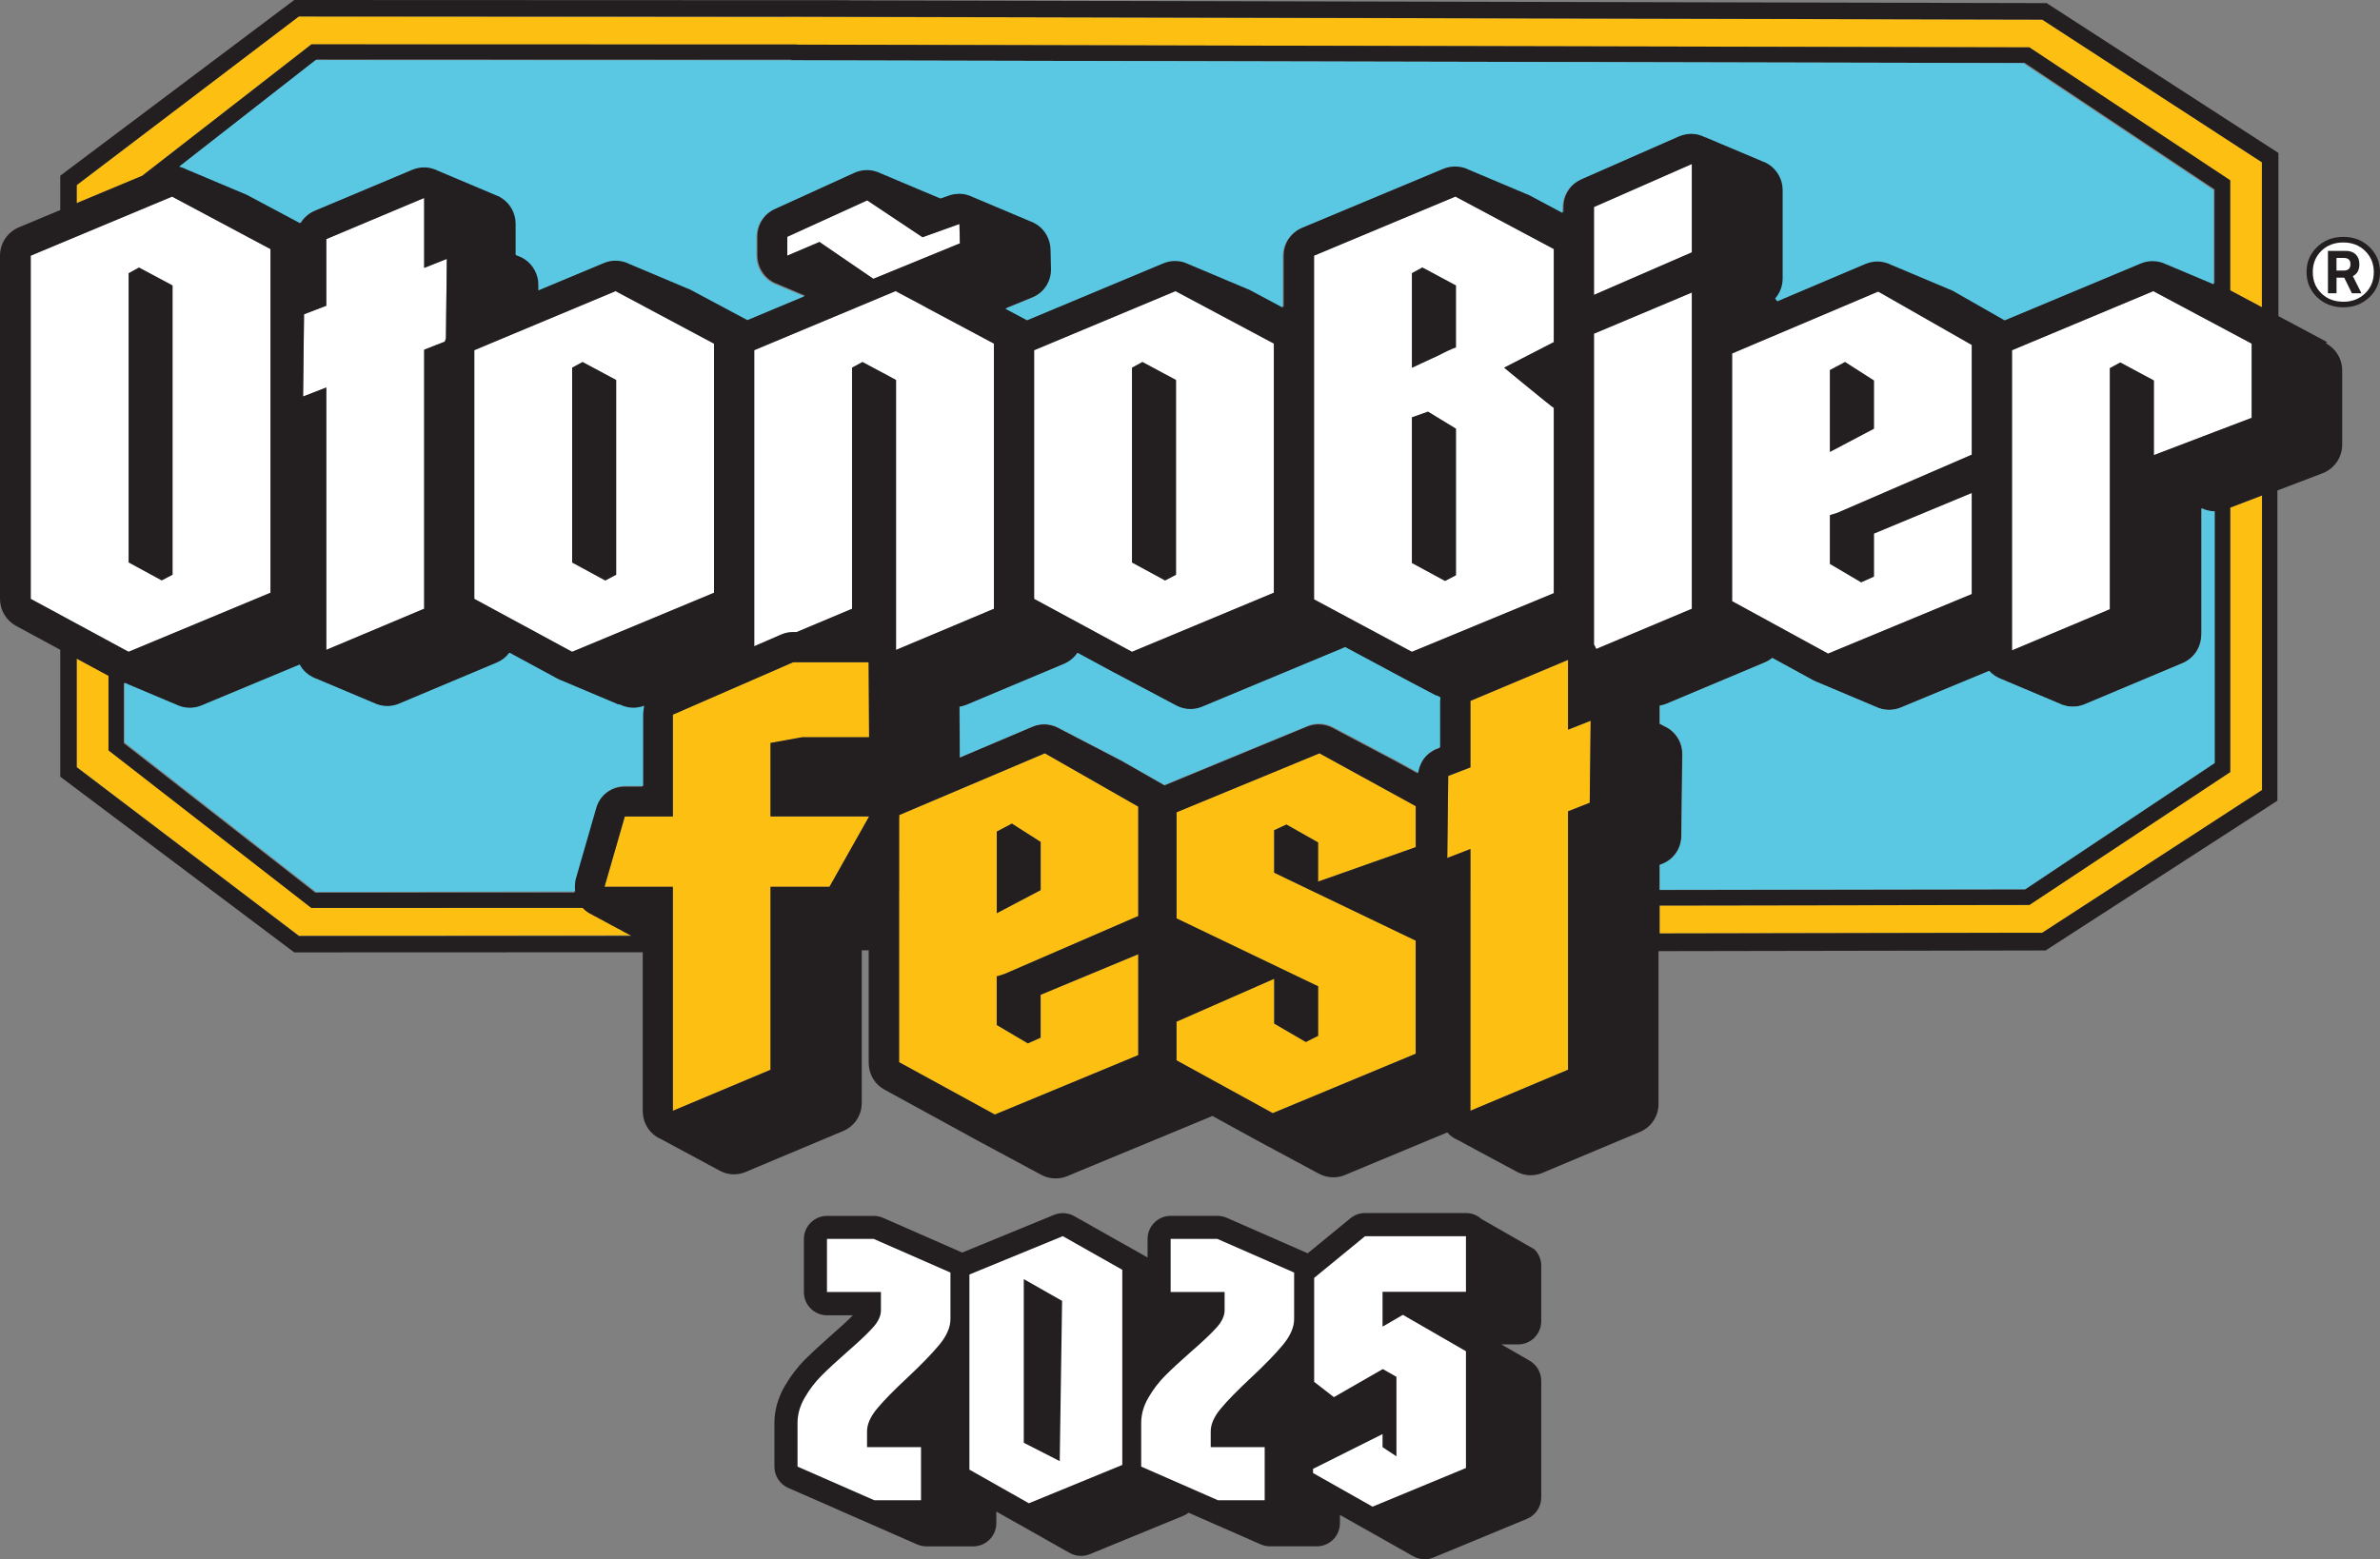 <?xml version="1.0" encoding="UTF-8"?>
<svg id="Capa_2" data-name="Capa 2" xmlns="http://www.w3.org/2000/svg" viewBox="0 0 526.18 344.8">
  <rect x="0" y="0" width="526.18" height="344.8" fill="#808080" stroke="none"/>
  <defs>
    <style>
      .cls-1 {
        fill: #231f20;
      }

      .cls-2 {
        fill: #fff;
      }

      .cls-3 {
        fill: #fdbf11;
      }

      .cls-4 {
        fill: #5ac8e2;
      }
    </style>
  </defs>
  <g id="Layer_3" data-name="Layer 3">
    <g>
      <circle class="cls-2" cx="518.07" cy="60.14" r="7.29"/>
      <polygon class="cls-2" points="6.79 132.43 6.79 56.54 13.32 53.81 16.95 52.29 23.99 49.35 27.44 47.91 38.05 43.47 59.8 55.07 59.8 131.08 28.43 144.14 27.44 143.61 23.99 141.74 16.95 137.93 13.32 135.96 6.79 132.43"/>
      <path class="cls-2" d="M93.77,43.78l-21.64,9.1v14.74l-4.92,1.88-.21,18.19,5.13-1.99v58.02l21.64-9.1v-57.28l4.56-1.78c.07-.24.16-.49.25-.72l.2-17.58-5.01,1.99v-15.47Z"/>
      <path class="cls-2" d="M136.11,64.38l-16.7,6.98-14.32,5.99-.23.1v54.99l6.35,3.44,15.28,8.27,16.5-6.87,14.87-6.19v-55.09l-2.1-1.12-19.65-10.49ZM136.22,127.1h0s-.57.3-.57.3l-1.83.96-6.59-3.58-.73-.39h0v-43.08l2.3-1.25h0s7.42,3.97,7.42,3.97h0s0,0,0,0v43.06Z"/>
      <polygon class="cls-2" points="181.17 53.51 193.08 61.66 204.67 56.91 212.21 53.82 212.11 49.53 204.67 52.2 203.96 52.46 191.72 44.31 174.06 52.36 174.06 56.54 181.17 53.51"/>
      <path class="cls-2" d="M217.76,135.46l1.99-.83v-58.65l-15.07-8.04-6.68-3.56-31.26,13.07v65.49l5.95-2.59c.84-.37,1.75-.55,2.66-.55h.76l12.26-5.15v-53.32l2.3-1.25,7.42,3.97v59.64s.02.03.02.05l6.55-2.75,13.08-5.5Z"/>
      <path class="cls-2" d="M281.63,131.08v-55.09l-21.75-11.6-31.26,13.07v54.99l.79.43,20.85,11.28,31.36-13.07ZM250.27,81.31l2.3-1.25,7.42,3.97v43.07l-2.4,1.25-2.32-1.26-5-2.71v-43.07Z"/>
      <path class="cls-2" d="M290.52,56.54v76l21.64,11.6,18.43-7.62,12.94-5.35v-40.98c-.35-.21-2.65-2.05-6.9-5.54l-4.08-3.35,10.98-5.65v-20.59l-21.75-11.6-31.26,13.07ZM312.15,92.29l3.56-1.25,6.17,3.76v32.41l-2.4,1.25-7.32-3.97v-32.2ZM321.88,76.82c-.84.28-2.2.91-4.08,1.88-2.58,1.19-3.94,1.81-4.08,1.88l-1.57.73v-20.91l2.3-1.25,7.42,3.97v13.69Z"/>
      <polygon class="cls-2" points="352.4 65.21 374.04 55.81 374.04 36.26 352.4 45.77 352.4 65.21"/>
      <path class="cls-2" d="M352.4,73.89v68.63c.19.32.36.65.5.99l21.14-8.89v-69.94l-21.64,9.1v.1Z"/>
      <path class="cls-2" d="M415.23,64.48l-32.3,13.69v54.78l21.22,11.6,31.78-13.17v-22.37l-21.64,8.99v9.51l-2.65,1.18-.17.08-3.12-1.84-3.78-2.23v-10.77h0s1.67-.53,1.67-.53l23.57-10.2,6.12-2.65v-24.26l-20.05-11.44-.65-.37ZM414.29,94.8l-6.01,3.17-3.71,1.96h0s0,0,0,0v-18.09h0s3.35-1.78,3.35-1.78l1.63,1.05,4.74,3.03v10.66Z"/>
      <polygon class="cls-2" points="493.06 73.44 489.59 71.59 476.07 64.37 444.82 77.45 444.82 143.83 466.46 134.73 466.46 81.42 468.76 80.16 476.18 84.14 476.18 100.65 489.59 95.53 493.06 94.21 497.82 92.4 497.82 75.98 493.06 73.44"/>
      <path class="cls-3" d="M138.54,206.33c-.29-.13-.57-.27-.84-.45-.29-.14-.57-.28-.84-.46-.29-.13-.58-.27-.84-.45-.3-.13-.58-.28-.85-.45-.29-.14-.57-.28-.84-.46-.29-.13-.58-.27-.84-.45-.29-.14-.58-.28-.85-.45-.29-.14-.57-.28-.84-.46-.29-.13-.57-.27-.84-.45-.81-.36-1.53-.87-2.13-1.52l-59.96.02-.1-.07-44.75-34.78v-16.48l-7.03-3.8v24.01l23.65,17.96,25.46,19.34,73.49-.09c-.06-.03-.11-.06-.16-.09-.29-.14-.58-.28-.85-.46"/>
      <polygon class="cls-3" points="493.06 170.74 448.65 200.13 448.2 200.13 366.9 200.25 366.9 206.4 449.09 206.28 451.5 206.28 500.09 174.72 500.09 109.57 493.06 112.26 493.06 170.74"/>
      <path class="cls-3" d="M451.5,4.33h-2.42l-244.41-.53-30.96-.07v.04l-107.65-.13-25.46,19.34-23.65,17.96v3.99l10.48-4.38,4-1.67,37.3-28.98.1-.08,104.88.03h2.43s-.02.02-.02.03l28.54.06,243.52.54h.46l40.94,27.1,3.46,2.29v24.34l7.03,3.75v-32.08l-48.58-31.55Z"/>
      <path class="cls-3" d="M204.67,177.75l-5.87,2.49c.01.31,0,.62-.02.93v53.73l5.89,3.22,15.28,8.36,31.71-13.14v-22.32l-21.59,8.97v9.49l-2.82,1.25-6.88-4.06v-10.75l1.67-.51,29.62-12.83v-24.2l-20.65-11.79-26.33,11.17ZM220.37,201.94v-18.04l3.34-1.77,6.37,4.06v10.65l-.4.21-9.31,4.9Z"/>
      <polygon class="cls-3" points="260.1 179.62 260.1 196.98 260.1 203.09 291.4 218.11 291.4 229.06 288.68 230.42 281.7 226.35 281.7 216.44 260.1 225.93 260.1 234.48 281.38 246.16 312.99 233.02 312.99 207.99 289.95 196.94 281.7 192.97 281.7 183.59 284.41 182.33 291.4 186.29 291.4 194.96 312.99 187.34 312.99 178.27 291.71 166.58 260.1 179.62"/>
      <polygon class="cls-3" points="346.68 148.43 346.68 147.35 346.68 145.93 346.07 146.18 325.09 155 325.09 156.56 325.09 169.71 320.18 171.59 319.97 189.73 325.09 187.75 325.09 196.88 325.09 245.64 346.68 236.57 346.68 210.1 346.68 206.47 346.68 206.43 346.68 200.28 346.68 196.84 346.68 196.82 346.68 179.41 351.47 177.53 351.68 159.39 346.68 161.37 346.68 148.43"/>
      <polygon class="cls-3" points="170.46 164.29 177.34 163.04 192.15 163.04 192.08 151.74 192.05 146.78 192.05 146.45 191.9 146.45 177.77 146.45 175.36 146.45 166.13 150.47 165.73 150.65 148.77 158.03 148.77 180.56 138.14 180.56 133.66 196.1 148.77 196.1 148.77 197.18 148.77 197.28 148.77 200.77 148.77 206.87 148.77 206.94 148.77 210.57 148.77 245.64 170.35 236.57 170.35 210.56 170.35 206.93 170.35 206.84 170.35 200.76 170.35 197.27 170.35 197.14 170.35 196.1 183.39 196.1 192.11 180.62 192.15 180.56 192.11 180.56 170.35 180.56 170.35 164.29 170.46 164.29"/>
      <path class="cls-1" d="M514.47,75.64l-10.75-5.74v-36.08L452.48.69h-.49L204.67.12l-17-.04v-.03l-122.59-.05-.1.05L13.32,38.86v7.59l-9.15,3.82c-2.52,1.06-4.17,3.53-4.17,6.27v75.9c0,2.49,1.37,4.78,3.56,5.97l9.76,5.28v28.06l51.67,38.81.1.05,77.01-.03v35.06c0,.14,0,.28.01.42,0,.13.03.26.04.39,0,.01,0,.03,0,.04.22,1.95,1.27,3.72,2.92,4.83.32.21.66.39,1.01.54.28.17.56.32.85.45.27.17.55.32.84.45.27.17.55.33.84.46.27.16.55.32.84.45.28.18.56.32.85.46.27.16.55.32.84.45.27.17.55.32.84.45.28.17.56.33.85.46.27.16.55.32.84.45.27.17.55.32.84.45.28.17.56.33.85.46.27.16.55.32.84.45.27.18.55.32.84.46.27.16.56.32.85.45.27.17.55.32.84.45,1.08.67,2.3,1.03,3.53,1.03.87,0,1.76-.18,2.58-.52l21.59-9.07c2.47-1.05,4.08-3.47,4.08-6.15v-33.8h1.54v24.82c0,.32.02.63.07.94,0,.01,0,.02,0,.03.26,2.1,1.51,3.97,3.39,5l9.1,4.98,12.08,6.61c.06.03.12.05.16.08l.68.37c.06.03.12.06.17.08l.67.38c.06.03.12.05.17.08l.68.37s.11.05.16.08l.68.37c.06.04.12.06.16.09l.68.37c.06.03.12.05.17.08l.68.37s.11.05.16.08l.68.38c.06.03.12.05.16.08l.68.37c.06.03.12.05.17.08l.68.37s.11.06.16.08l.68.38c.06.03.12.05.16.08l.68.37c.06.03.12.05.17.08l.67.37c.06.04.12.06.17.09l.68.37s.12.05.16.08l.68.37c.06.03.12.05.17.08l.67.38c.06.03.12.05.17.08l.68.37c.99.54,2.1.81,3.2.81.86,0,1.74-.16,2.55-.5l31.71-13.14c.14-.06.25-.14.38-.19l10.04,5.51c.06.03.13.06.18.09l.66.36c.06.04.13.06.19.1l.65.36c.07.03.13.06.19.09l.66.36c.06.04.13.06.18.09l.66.37c.06.03.13.05.18.09l.66.36c.07.03.13.06.19.09l.66.36c.06.04.13.06.18.09l.66.37c.06.03.13.06.18.09l.66.36c.07.03.13.06.19.09l.65.36c.07.04.14.06.19.1l.66.36c.06.03.13.06.18.09l.66.36c.06.04.13.06.19.09l.65.36c.07.04.13.06.19.1l.66.36c.06.03.13.06.18.09l.66.36c.06.04.13.06.19.09l.65.37c.07.03.13.06.19.09l.66.36c.99.54,2.09.82,3.21.82.86,0,1.74-.17,2.56-.51l22.64-9.42c.37.42.79.79,1.26,1.1.33.21.67.39,1.01.54.28.17.56.32.85.45.27.17.55.32.84.45.27.17.55.33.84.46.27.16.56.32.85.45.27.18.55.32.84.46.27.16.55.32.84.45.27.17.55.32.84.45.28.17.56.33.85.46.27.16.55.32.84.45.27.17.55.32.84.45.28.17.56.33.85.46.27.16.55.32.84.45.27.18.55.32.84.46.28.16.56.32.85.45.27.17.55.32.84.45,1.08.68,2.3,1.03,3.53,1.03.87,0,1.76-.18,2.58-.52l21.59-9.07c2.47-1.05,4.08-3.47,4.08-6.15v-33.82l85.09-.15h.49l51.24-33.11v-68.61l9.97-3.8c2.63-1.01,4.36-3.53,4.36-6.34v-16.42c0-2.5-1.38-4.8-3.59-5.98M6.79,132.43V56.54l6.53-2.73,3.64-1.52,7.03-2.94,3.45-1.44,10.61-4.43,21.75,11.6v76l-31.37,13.06-.99-.53-3.45-1.87-7.03-3.8-3.64-1.97-6.53-3.53ZM174.73,13.33l29.94.07,243.04.55,41.88,27.91v20.83c-.18-.09-.37-.16-.56-.22-.29-.15-.59-.27-.89-.37-.29-.15-.59-.27-.9-.38-.29-.15-.59-.27-.89-.38-.29-.15-.59-.27-.9-.38-.29-.15-.59-.27-.89-.37-.29-.15-.59-.27-.9-.38-.29-.16-.58-.27-.89-.38-.29-.15-.59-.27-.9-.38-.29-.15-.58-.27-.89-.37-.29-.16-.59-.27-.89-.38-.28-.15-.57-.26-.87-.37,0,0-.02,0-.03,0-.13-.06-.24-.12-.37-.17-.24-.12-.49-.21-.76-.28-.13-.04-.25-.08-.39-.11-.51-.13-1.05-.19-1.58-.19-.88,0-1.77.17-2.62.53l-30.08,12.57-11.32-6.46c-.39-.22-.79-.39-1.2-.52-.29-.15-.59-.27-.89-.38-.29-.15-.59-.27-.9-.38-.29-.15-.59-.27-.89-.37-.29-.16-.59-.27-.9-.38-.29-.15-.59-.27-.89-.38-.29-.15-.59-.27-.9-.38-.29-.15-.59-.27-.89-.37-.29-.15-.59-.28-.9-.38-.29-.15-.59-.27-.89-.38-.29-.15-.59-.27-.9-.38-.29-.15-.59-.27-.89-.38-.29-.15-.59-.27-.9-.37-.29-.15-.59-.27-.89-.38-.25-.14-.52-.23-.79-.33,0-.02-.02-.02-.04-.02-.02,0-.05-.02-.07-.03-.45-.24-.91-.42-1.4-.53-.18-.05-.37-.09-.56-.12-.16-.03-.34-.06-.5-.07-.2-.02-.4-.03-.6-.03-.89,0-1.79.18-2.65.54l-19.49,8.26c-.15-.21-.3-.42-.47-.61,1.05-1.2,1.66-2.77,1.66-4.44v-19.54c0-2.3-1.15-4.43-3.07-5.69-.49-.31-1.01-.55-1.55-.73-.29-.15-.59-.27-.89-.38-.29-.15-.59-.27-.9-.38-.29-.15-.59-.27-.89-.38-.29-.15-.59-.27-.9-.37-.29-.15-.59-.28-.89-.38-.29-.15-.59-.27-.9-.38-.29-.15-.59-.27-.89-.38-.29-.15-.59-.27-.9-.37-.29-.15-.59-.28-.89-.38-.29-.15-.59-.27-.9-.38-.29-.15-.59-.27-.89-.38-.29-.15-.59-.27-.9-.38-.29-.15-.59-.27-.89-.37-.25-.14-.5-.23-.77-.33,0,0-.02,0-.03,0-.02,0-.06-.02-.09-.03-.22-.11-.44-.21-.67-.29-.05-.02-.1-.04-.15-.06-.19-.07-.39-.13-.59-.18-.03,0-.06-.02-.09-.03-.1-.03-.2-.05-.3-.07-.03,0-.06-.02-.1-.02-.04,0-.09-.01-.13-.02-.05,0-.09-.01-.14-.02-.02,0-.03,0-.05,0-.12-.02-.24-.03-.37-.04-.16,0-.32-.02-.49-.02-.23,0-.47.01-.7.04-.46.05-.92.14-1.37.29-.22.07-.45.15-.67.25l-21.64,9.51c-.24.11-.47.24-.7.37-2.06,1.21-3.36,3.42-3.36,5.84v1.18l-7.18-3.83c-.33-.17-.66-.31-1.01-.43-.29-.15-.59-.27-.89-.38-.29-.15-.59-.27-.9-.37-.29-.15-.59-.27-.89-.38-.29-.16-.59-.27-.89-.38-.3-.15-.59-.27-.9-.38-.29-.15-.59-.27-.89-.37-.29-.15-.59-.27-.9-.38-.29-.15-.59-.27-.89-.38-.29-.15-.59-.27-.9-.38-.29-.15-.59-.27-.89-.38-.29-.15-.59-.27-.9-.37-.29-.15-.59-.27-.89-.38-.29-.15-.59-.27-.9-.38-.29-.15-.59-.27-.89-.38-.21-.11-.42-.21-.64-.29-.03-.01-.07-.02-.1-.03-.13-.05-.25-.09-.38-.13-.1-.03-.2-.06-.31-.08-.01,0-.02,0-.03,0-.02,0-.03,0-.04-.01-.13-.03-.26-.06-.39-.08-.06-.01-.12-.02-.19-.02-.11-.02-.22-.03-.33-.04-.03,0-.05,0-.08-.01-.15-.01-.3-.02-.44-.02-.05,0-.11-.01-.16-.01-.89,0-1.78.17-2.62.53l-11.03,4.61-20.23,8.45c-.81.34-1.52.84-2.13,1.44-.58.57-1.07,1.24-1.41,1.98-.41.88-.63,1.85-.63,2.85v11.33l-7.19-3.84c-.32-.16-.66-.3-1-.42-.29-.15-.59-.27-.9-.38-.29-.15-.59-.27-.89-.38-.29-.15-.59-.27-.9-.38-.29-.15-.59-.27-.89-.37-.29-.15-.59-.27-.9-.38-.29-.15-.59-.27-.89-.38-.29-.15-.59-.27-.9-.38-.29-.15-.59-.27-.89-.37-.29-.15-.59-.27-.9-.38-.29-.16-.59-.27-.89-.38-.29-.15-.59-.27-.9-.38-.29-.15-.59-.27-.89-.37-.29-.16-.59-.27-.9-.38-.28-.15-.56-.26-.86-.37,0,0-.02,0-.02,0-.01,0-.02-.01-.04-.02-.11-.05-.22-.11-.34-.16-.02-.01-.05-.02-.07-.03-.18-.08-.36-.15-.55-.21-.05-.01-.09-.04-.13-.05-.06-.02-.13-.03-.19-.05-.07-.02-.13-.04-.2-.05-.25-.06-.5-.11-.76-.14-.27-.03-.55-.05-.82-.05-.65,0-1.31.1-1.95.29-.23.07-.45.15-.67.24l-16.53,6.91-13.57,5.67-4.79-2.55,5.88-2.41c2.61-1.07,4.28-3.63,4.21-6.45l-.1-4.28c-.06-2.18-1.15-4.21-2.95-5.44-.52-.35-1.09-.62-1.67-.81-.29-.15-.58-.27-.89-.38-.29-.15-.59-.27-.89-.38-.29-.15-.59-.27-.9-.37-.29-.16-.59-.28-.89-.38-.29-.16-.59-.27-.9-.38-.29-.15-.59-.27-.89-.38-.29-.15-.59-.27-.9-.38-.29-.15-.59-.27-.89-.37-.29-.16-.59-.27-.9-.38-.29-.15-.59-.27-.89-.38-.29-.15-.59-.27-.9-.38-.29-.15-.59-.27-.89-.37-.29-.16-.59-.27-.9-.38-.29-.15-.59-.27-.89-.38,0,0-.01,0-.02,0-.08-.05-.17-.09-.26-.13-.03-.01-.06-.03-.09-.04-.18-.07-.36-.14-.54-.21,0,0-.01,0-.02,0-.13-.04-.27-.08-.41-.12-.05-.01-.11-.03-.16-.05-.17-.04-.33-.08-.5-.1-.07-.01-.14-.02-.21-.03-.07,0-.14-.02-.21-.02-.09-.01-.17-.02-.27-.02-.11-.02-.23-.02-.34-.02-.01,0-.03,0-.04,0-.07,0-.15.02-.22.02-.7.02-1.4.13-2.07.38l-1.79.64c-.21-.1-.45-.17-.67-.25-.29-.16-.59-.27-.9-.38-.29-.15-.59-.27-.89-.38-.29-.14-.58-.27-.88-.37,0,0-.01,0-.02,0-.29-.15-.59-.27-.89-.37-.29-.16-.59-.27-.9-.38-.29-.15-.59-.27-.89-.38-.29-.15-.59-.27-.9-.38-.29-.15-.59-.27-.89-.37-.29-.16-.59-.28-.9-.38-.29-.15-.58-.27-.89-.38-.29-.15-.59-.27-.9-.38-.29-.15-.58-.27-.89-.38-.29-.15-.59-.27-.9-.37-.29-.16-.57-.27-.88-.38,0,0,0,0,0,0-.02-.01-.04-.02-.06-.03-.1-.05-.2-.1-.31-.15-.01,0-.02,0-.04-.01-.16-.07-.34-.15-.52-.2,0,0-.01,0-.02,0-.14-.05-.28-.09-.42-.12-.04-.01-.09-.03-.13-.04-.14-.03-.26-.06-.39-.09-.04,0-.09-.01-.13-.02-.05,0-.1-.01-.15-.02-.04,0-.08-.01-.12-.02-.11,0-.2-.02-.3-.03-.16,0-.32-.02-.49-.02-.05,0-.11,0-.16,0-.9.02-1.81.22-2.65.6l-17.67,8.05c-.3.14-.59.3-.87.47-1.92,1.24-3.11,3.38-3.11,5.7v4.18c0,2.28,1.14,4.41,3.05,5.66.25.16.52.32.8.45,0,0,.01,0,.02,0,.25.12.51.22.77.31.04.02.06.04.1.05.25.13.52.23.79.33.29.15.59.27.9.38.29.15.59.27.89.37.29.16.59.27.9.38.29.15.59.27.89.38.29.15.59.27.9.38.17.09.35.16.53.24l-2.33.97-10.21,4.27-12.5-6.67c-.33-.16-.66-.3-1.01-.42-.29-.15-.59-.27-.89-.38-.29-.15-.59-.27-.9-.38-.29-.15-.59-.27-.89-.38-.29-.15-.59-.27-.89-.37-.3-.15-.59-.27-.9-.38-.29-.15-.59-.27-.89-.38-.29-.15-.59-.27-.9-.38-.29-.15-.59-.27-.89-.37-.29-.15-.59-.27-.9-.38-.29-.16-.59-.27-.89-.38-.29-.15-.59-.27-.9-.38-.29-.15-.59-.27-.89-.37-.29-.16-.59-.27-.9-.38-.29-.15-.59-.27-.89-.38-.36-.19-.74-.34-1.12-.46-.13-.04-.25-.08-.39-.11-.52-.13-1.06-.19-1.58-.19-.89,0-1.78.17-2.62.53l-14.47,6.04v-1.17c.04-2.26-1.07-4.38-2.93-5.67-.51-.35-1.08-.61-1.66-.81-.14-.07-.27-.15-.42-.2v-6.88c0-2.28-1.13-4.4-3.04-5.65-.49-.33-1.03-.58-1.59-.77-.29-.15-.58-.27-.89-.38-.29-.15-.59-.27-.89-.38-.3-.15-.59-.27-.9-.38-.29-.15-.59-.27-.89-.37-.3-.16-.59-.27-.9-.38-.29-.15-.59-.27-.89-.38-.29-.15-.59-.27-.9-.38-.29-.15-.59-.27-.89-.37-.29-.16-.59-.28-.9-.38-.29-.15-.59-.27-.89-.38-.29-.15-.59-.27-.9-.38-.29-.15-.59-.27-.89-.37-.29-.16-.59-.28-.9-.38-.26-.15-.54-.25-.81-.35-.03-.01-.05-.02-.08-.03-.12-.07-.24-.13-.36-.17-.12-.05-.22-.1-.33-.14-.02,0-.03,0-.04,0-.13-.05-.25-.09-.38-.13-.13-.04-.26-.08-.39-.11-.14-.04-.28-.07-.43-.1-.12-.02-.23-.04-.36-.05-.1-.01-.19-.02-.29-.03-.16,0-.33-.02-.49-.02-.89,0-1.78.17-2.64.53l-21.64,9.09c-.32.14-.62.29-.9.47-.04.02-.08.05-.12.08-.13.08-.25.16-.37.25-.15.11-.28.21-.42.34-.13.11-.25.23-.38.36-.25.24-.48.5-.67.8-.11.14-.2.27-.29.43l-11.65-6.21c-.33-.17-.66-.31-1-.43-.29-.15-.59-.27-.9-.38-.29-.15-.59-.27-.89-.37-.29-.15-.59-.27-.9-.38-.29-.16-.59-.27-.89-.38-.29-.15-.59-.27-.9-.38-.29-.15-.59-.27-.89-.37-.29-.15-.59-.27-.9-.38-.29-.15-.59-.27-.89-.38-.29-.15-.59-.27-.9-.38-.29-.15-.59-.27-.89-.38-.29-.15-.59-.27-.9-.37-.29-.15-.59-.27-.89-.38-.29-.15-.59-.27-.9-.38-.25-.13-.52-.24-.79-.33-.04-.02-.07-.04-.11-.05-.13-.06-.24-.12-.37-.17-.24-.12-.49-.2-.76-.28-.13-.04-.25-.07-.39-.11,0,0-.02,0-.03,0l30.18-23.57,103.94.04h1.02ZM312.99,233.02l-31.6,13.14-21.28-11.68v-8.55l21.6-9.49v9.91l6.99,4.07,2.72-1.36v-10.95l-31.3-15.02v-23.46l31.6-13.04,21.28,11.68v9.07l-21.59,7.62v-8.66l-7-3.96-2.71,1.26v9.39l8.25,3.96,23.04,11.06v25.03ZM170.35,196.1v40.47l-21.59,9.07v-49.54h-15.11l4.48-15.54h10.63v-22.52l16.96-7.39.41-.18,9.22-4.02h16.69v.32s.03,4.96.03,4.96l.07,11.3h-14.81l-6.88,1.25h-.1v16.27h21.8l-.04.07-8.72,15.48h-13.04ZM27.44,151.07c.19.1.4.17.6.24.29.15.59.27.89.38.29.15.59.27.9.38.29.15.59.27.89.37.29.16.59.27.9.38.29.16.59.27.89.38.29.15.59.27.9.38.29.15.59.27.89.38.29.15.59.27.89.37.3.16.59.27.9.38.29.15.59.27.89.38.29.15.59.27.9.38.29.15.59.27.89.37.97.49,2.03.76,3.09.76.88,0,1.77-.17,2.61-.52l21.7-9.04.2.35c.07.11.15.22.22.33.08.11.16.21.24.32.42.52.93.98,1.5,1.37.25.16.5.31.78.44.07.03.14.06.2.1.07.04.14.07.2.09,0,0,.03,0,.04.02.15.06.3.12.46.16.26.14.53.24.81.34.3.15.59.27.9.38.29.15.59.27.89.37.3.16.59.27.9.38.29.15.59.27.89.38.29.15.59.27.9.38.29.15.59.27.89.37.29.16.59.28.9.38.29.15.59.27.89.38.29.15.59.27.9.38.29.15.59.27.89.38.29.15.59.27.9.37.29.16.59.27.89.38.29.15.59.27.9.38.96.49,2.01.75,3.06.75.89,0,1.78-.17,2.63-.53l21.64-9.1c1.13-.48,2.07-1.23,2.76-2.17l10.64,5.76c.34.18.69.33,1.05.45,0,0,.03.02.05.02.27.14.56.26.84.35.29.16.59.27.9.38.29.15.58.27.89.38.29.15.59.27.89.38.3.15.59.27.9.37.29.16.59.27.89.38.29.16.59.27.9.38.29.15.59.27.89.38.29.15.59.27.9.38.29.15.59.27.89.37.29.16.59.27.9.38.29.15.59.27.89.38.29.15.59.27.9.38.29.15.59.27.89.37.97.49,2.03.76,3.08.76.82,0,1.65-.16,2.43-.46h0s-.04.05-.04.05c0,0-.03.16-.07.41-.02.06-.03.12-.03.17,0,.02,0,.04,0,.06-.04.27-.08.58-.1.87,0,.06-.01.13-.02.19-.01.06-.01.11-.01.16v15.85h-3.95c-2.97,0-5.59,1.97-6.41,4.82l-4.48,15.54c-.11.37-.17.75-.2,1.12,0,0,0,.02,0,.03,0,.12-.02.23-.03.35,0,.1-.01.21-.01.31,0,.12,0,.24,0,.36,0,.06,0,.12,0,.18,0,.01,0,.02,0,.04.01.19.03.39.06.58,0,.02,0,.05,0,.08l-57.3.02-42.34-33.05v-13.19ZM98.79,57.26l-.2,17.57c-.1.23-.18.48-.25.72l-4.56,1.78v57.28l-21.64,9.1v-58.02l-5.13,1.99.21-18.19,4.92-1.88v-14.74l21.64-9.1v15.47l5.01-1.99ZM203.96,52.46h0l.72-.26,7.44-2.67.1,4.29-7.54,3.09-11.59,4.75-11.92-8.15-7.11,3.03v-4.18l17.67-8.05,12.23,8.15ZM435.93,76.29v24.26l-6.12,2.65-23.57,10.2-1.67.52h0s0,0,0,0v10.77l3.78,2.23,3.12,1.84.17-.08,2.65-1.18v-9.51l21.64-8.99v22.37l-31.77,13.17-21.22-11.6v-54.78l32.3-13.69.65.37,20.05,11.44ZM198.78,197.09v-15.92c.03-.31.03-.62.02-.93l5.87-2.49,26.33-11.17,20.65,11.79v24.2l-29.62,12.83-1.67.51v10.75l6.88,4.06,2.82-1.25v-9.49l21.59-8.97v22.32l-31.71,13.14-15.28-8.36-5.89-3.22v-37.81ZM257.45,173.62s-.04.02-.06.03l-.11-.06-9.53-5.44c-.13-.07-.27-.13-.4-.19l-.45-.25c-.13-.07-.27-.13-.4-.19l-.45-.25c-.13-.07-.27-.13-.4-.19l-.45-.25c-.13-.07-.27-.13-.4-.19l-.45-.25c-.13-.07-.27-.13-.4-.2l-.45-.25c-.13-.07-.27-.13-.4-.19l-.45-.25c-.13-.07-.27-.13-.4-.19l-.45-.25c-.13-.07-.27-.13-.4-.19l-.45-.25c-.13-.07-.27-.13-.4-.2l-.45-.25s-.02,0-.03-.01c-.12-.07-.25-.12-.37-.18l-.45-.25c-.13-.07-.27-.13-.4-.19l-.45-.25c-.13-.07-.27-.13-.4-.19l-.45-.25c-.13-.07-.27-.13-.4-.2l-.45-.25c-.13-.07-.27-.13-.4-.19l-.45-.25c-.13-.07-.27-.13-.4-.19l-.45-.25c-.13-.07-.27-.13-.4-.19l-.45-.25c-.32-.18-.65-.33-.99-.45-.75-.28-1.53-.43-2.32-.43-.22,0-.44.01-.66.03-.66.07-1.32.23-1.94.5l-16.05,6.81v-.12s-.07-11.07-.07-11.07c.41-.07.82-.18,1.23-.33.1-.03.2-.06.29-.1l21.59-9.07c.92-.39,1.72-.97,2.36-1.69.21-.23.4-.48.58-.74l4.9,2.65,3.31,1.79s.01,0,.02,0c.03.02.06.03.09.04l.74.4s.07.03.11.05l.74.4s.07.03.11.05l.74.4s.07.03.11.05l.74.4s.07.03.11.05l.62.34.12.06s.07.03.11.05l.74.4s.07.03.11.05l.74.4s.07.03.11.05l.74.4s.07.03.11.05l.74.4s.07.03.11.05l.74.4s.07.03.11.05l.74.4s.07.03.11.05l.74.4s.02.01.04.02c.02.01.05.02.07.03l.74.4s.07.03.11.05l.74.4s.07.03.11.05l.74.4s.07.03.11.05l.74.4c.99.53,2.08.8,3.17.8.68,0,1.37-.11,2.03-.32,0,0,0,0,0,0,0,0,.02,0,.03,0,.17-.05.34-.11.51-.18l30.72-12.8.57-.24c.11-.05.21-.11.31-.17l6.8,3.64,4.08,2.19s.04.02.05.02l.79.42s.04.02.05.03l.79.42s.04.02.05.03l.79.42s.04.02.05.03l.79.42s.04.02.05.03l.48.25.32.17s.04.02.05.03l.79.42s.04.02.05.03l.79.42s.04.02.05.03l.79.42s.04.02.05.03l.79.42s.04.02.05.03l.79.42s.04.02.05.03l.23.12.57.3s.04.02.05.03l.79.42s.02,0,.02.01c-.01.07,0,.15-.02.22-.02.23-.05.46-.05.7v10.11l-.62.24s0,0,0,0c-.3.12-.59.25-.86.41-.13.07-.24.16-.36.23-.14.09-.28.18-.41.27-.16.12-.31.26-.46.39-.07.06-.14.13-.21.19-.18.18-.34.36-.5.56-.02.03-.05.06-.07.09-.14.18-.27.38-.39.58-.06.09-.11.18-.16.28-.03.05-.05.11-.08.17-.35.68-.6,1.42-.7,2.21l-5.11-2.81s-.1-.05-.14-.07c-.02,0-.03-.01-.05-.02l-.66-.36c-.06-.03-.13-.06-.19-.09l-.66-.36c-.06-.03-.13-.06-.19-.09l-.66-.36c-.06-.03-.13-.06-.19-.09l-.66-.36c-.06-.03-.13-.06-.19-.09l-.66-.36c-.06-.03-.13-.06-.19-.09l-.66-.36c-.06-.03-.13-.06-.19-.09l-.66-.36c-.06-.03-.13-.06-.19-.09l-.66-.36c-.06-.03-.13-.06-.19-.09l-.66-.36c-.06-.03-.13-.06-.19-.09l-.66-.36c-.06-.03-.13-.06-.19-.09l-.66-.36c-.06-.03-.13-.06-.19-.09l-.66-.36c-.06-.03-.13-.06-.19-.09l-.66-.36c-.06-.03-.13-.06-.19-.09l-.66-.36c-.06-.03-.13-.06-.19-.09l-.66-.36c-.06-.03-.13-.06-.19-.09l-.66-.36c-.25-.14-.51-.26-.77-.36-.31-.12-.63-.21-.95-.29-.49-.11-.99-.18-1.49-.18-.86,0-1.73.17-2.54.5l-31.6,13.04ZM374.04,64.8v69.83l-21.14,8.89c-.13-.35-.31-.67-.5-.99v-68.74l21.64-9.1v.1ZM374.04,55.81l-21.64,9.41v-19.44l21.64-9.51v19.55ZM343.52,55.07v20.59l-10.98,5.65,4.08,3.35c4.25,3.49,6.55,5.33,6.9,5.54v40.98l-12.94,5.35-18.43,7.62-21.64-11.6V56.54l31.26-13.07,21.75,11.6ZM281.63,75.98v55.09l-31.36,13.07-20.85-11.28-.79-.43v-54.99l31.26-13.07,21.75,11.6ZM204.67,67.94l15.07,8.04v58.65l-1.99.83-13.08,5.5-6.55,2.75s-.02-.03-.02-.05v-59.64l-7.42-3.97-2.3,1.25v53.32l-12.26,5.15h-.76c-.92,0-1.82.19-2.66.55l-5.95,2.59v-65.48l31.26-13.07,6.68,3.56ZM136.11,64.38l19.65,10.49,2.1,1.12v55.09l-14.87,6.19-16.5,6.87-15.28-8.27-6.35-3.44v-54.99l.23-.1,14.32-5.99,16.7-6.98ZM325.09,196.88v-9.13l-5.12,1.98.21-18.15,4.91-1.88v-14.71l20.98-8.82.6-.25v15.44l5-1.98-.21,18.15-4.79,1.88v57.15l-21.59,9.07v-48.76ZM366.9,196.79v-5.52l.56-.21c2.52-.99,4.2-3.42,4.23-6.14l.21-18.15c.03-2.22-1.06-4.31-2.89-5.57-.37-.25-.76-.46-1.15-.63-.28-.16-.55-.32-.85-.45-.03-.02-.07-.04-.11-.06v-4c.54-.08,1.08-.22,1.59-.45l21.64-9.1c.61-.25,1.15-.59,1.64-1l9.13,4.99c.38.2.78.38,1.17.5.26.14.52.24.8.34.29.15.59.27.9.37.29.16.59.27.89.38.29.15.59.27.9.38.29.15.59.27.89.38.29.15.59.27.9.37.29.16.59.27.89.38.29.16.59.27.9.38.29.15.59.27.89.38.29.15.59.27.9.37.29.16.59.28.89.38.29.16.59.27.9.38.29.15.58.27.89.38.29.15.59.27.89.38.97.49,2.03.75,3.08.75.88,0,1.77-.18,2.6-.51l19.56-8.11c.1.11.19.2.29.3.11.11.2.2.31.29h0c.22.19.44.36.68.52.25.16.5.31.78.44.26.13.54.23.81.33,0,.02.03.02.04.02.28.14.56.25.85.36.29.15.59.27.9.37.29.16.59.27.89.38.29.15.59.27.9.38.29.15.59.27.89.38.29.15.59.27.9.37.29.16.59.27.89.38.29.15.59.27.9.38.29.15.59.27.89.38.29.15.59.27.9.37.29.16.59.28.89.38.29.15.59.27.9.38.29.15.59.27.89.38.29.15.59.27.9.38.96.49,2.01.74,3.06.74.89,0,1.78-.17,2.63-.52l21.64-9.1c2.52-1.06,4.16-3.52,4.16-6.26v-27.96c.91.44,1.89.66,2.89.67v55.66l-41.88,27.91-80.81.13ZM476.18,100.65v-16.51l-7.42-3.98-2.3,1.25v53.32l-21.64,9.1v-66.38l31.25-13.07,13.52,7.22,3.46,1.85,4.76,2.54v16.41l-4.76,1.81-3.46,1.32-13.41,5.12ZM66.06,206.96l-25.46-19.34-23.65-17.96v-24.01l7.03,3.8v16.48l44.75,34.78.1.07,59.96-.02c.6.65,1.33,1.16,2.13,1.52.27.17.55.32.84.45.27.17.55.32.84.46.27.16.56.31.85.45.26.17.55.32.84.45.27.18.55.32.84.46.27.16.55.32.85.45.26.17.55.32.84.45.27.17.55.32.84.46.27.17.55.32.84.45.27.17.56.32.85.46.05.03.1.06.15.09.03.02.07.04.11.06l-73.6.03ZM500.09,174.72l-48.58,31.55h-2.41l-82.19.16v-6.18l81.3-.13h.46l44.4-29.39v-58.48l7.03-2.69v65.15ZM500.09,67.95l-7.03-3.75v-24.34l-3.46-2.29-40.94-27.1h-.46l-243.52-.54-28.54-.06s0-.02.02-.03h-2.43l-104.88-.03-.1.08-37.3,28.98-4,1.67-10.49,4.38v-3.99l23.65-17.96L66.06,3.64l107.65.04h2.11s28.85.08,28.85.08l244.41.57h2.41l48.58,31.55v32.08Z"/>
      <polygon class="cls-1" points="126.49 124.39 127.22 124.78 133.81 128.36 135.64 127.4 136.21 127.1 136.21 127.1 136.22 127.1 136.22 84.04 136.21 84.03 136.21 84.03 128.79 80.06 128.79 80.06 128.79 80.06 126.49 81.31 126.49 124.38 126.49 124.39"/>
      <polygon class="cls-1" points="319.47 128.46 321.88 127.21 321.88 94.8 315.71 91.04 312.15 92.29 312.15 124.49 319.47 128.46"/>
      <polygon class="cls-1" points="257.58 128.36 257.58 128.36 259.99 127.1 259.99 126.05 259.99 84.03 252.57 80.06 250.27 81.31 250.27 124.39 255.27 127.1 257.58 128.36"/>
      <polygon class="cls-1" points="38.16 127.1 38.16 63.12 30.73 59.15 28.43 60.41 28.43 124.38 35.75 128.36 38.16 127.1"/>
      <path class="cls-1" d="M313.72,80.58c.14-.07,1.5-.7,4.08-1.88,1.88-.98,3.24-1.6,4.08-1.88v-13.69l-7.42-3.97-2.3,1.25v20.91l1.57-.73Z"/>
      <polygon class="cls-1" points="407.91 80.06 404.57 81.83 404.57 81.84 404.57 81.84 404.57 99.92 404.57 99.92 404.57 99.92 408.28 97.97 414.29 94.8 414.29 84.14 409.55 81.11 407.91 80.06"/>
      <polygon class="cls-1" points="230.07 196.83 230.07 186.19 223.71 182.13 220.37 183.9 220.37 197.05 220.37 201.94 229.68 197.04 230.07 196.83"/>
      <path class="cls-4" d="M486.7,140.38c0,2.74-1.64,5.2-4.16,6.26l-21.64,9.1c-.84.35-1.74.52-2.63.52-1.06,0-2.1-.25-3.06-.74-.31-.11-.61-.23-.9-.38-.3-.11-.6-.23-.89-.38-.31-.11-.61-.23-.9-.38-.3-.1-.6-.22-.89-.38-.31-.1-.61-.22-.9-.37-.3-.11-.6-.23-.89-.38-.31-.11-.61-.23-.9-.38-.3-.11-.6-.22-.89-.38-.31-.1-.61-.22-.9-.37-.3-.11-.6-.23-.89-.38-.31-.11-.61-.23-.9-.38-.3-.11-.6-.22-.89-.38-.31-.1-.61-.22-.9-.37-.29-.11-.57-.22-.85-.36,0,0-.03,0-.04-.02-.27-.1-.55-.2-.81-.33-.27-.13-.52-.27-.78-.44-.24-.16-.46-.33-.68-.51h0c-.11-.1-.2-.19-.31-.3-.1-.1-.19-.19-.29-.3l-19.56,8.11c-.83.34-1.72.51-2.6.51-1.06,0-2.11-.26-3.08-.75-.3-.11-.6-.23-.89-.38-.31-.11-.6-.23-.89-.38-.31-.11-.61-.22-.9-.38-.3-.1-.6-.22-.89-.38-.31-.1-.61-.22-.9-.37-.3-.11-.6-.23-.89-.38-.31-.11-.61-.22-.9-.38-.3-.11-.6-.22-.89-.38-.31-.1-.61-.22-.9-.37-.3-.11-.6-.23-.89-.38-.31-.11-.61-.23-.9-.38-.3-.11-.6-.22-.89-.38-.31-.1-.61-.22-.9-.37-.27-.1-.53-.2-.8-.34-.4-.13-.79-.3-1.17-.5l-9.13-4.99c-.49.41-1.03.75-1.64,1l-21.64,9.1c-.51.22-1.05.37-1.59.45v4s.08.04.11.06c.3.13.57.28.85.45.4.17.79.38,1.15.63,1.83,1.26,2.92,3.35,2.89,5.57l-.21,18.15c-.03,2.72-1.71,5.15-4.23,6.14l-.56.21v5.52l80.81-.13,41.88-27.91v-55.66c-1,0-1.98-.23-2.89-.67v27.96Z"/>
      <path class="cls-4" d="M447.71,13.95l-243.04-.55-29.94-.07h-1.02l-103.94-.04-30.17,23.57s.02,0,.03,0c.14.04.26.07.39.11.26.08.51.16.76.28.13.06.24.12.37.18.04,0,.07.03.11.05.26.09.53.2.79.33.31.11.61.23.9.38.3.11.6.22.89.38.31.1.61.22.9.37.3.11.6.23.89.38.31.11.61.23.9.38.3.11.6.22.89.38.31.11.61.22.9.38.3.1.6.22.89.37.31.11.61.23.9.38.3.11.6.22.89.38.31.11.61.22.9.38.3.1.6.22.89.37.31.11.61.23.9.38.34.12.67.25,1,.43l11.65,6.21c.09-.16.18-.29.29-.43.19-.29.42-.55.67-.79.13-.13.25-.25.38-.36.14-.13.27-.23.42-.34.12-.09.24-.18.37-.25.04-.03.08-.06.12-.08.28-.17.58-.33.9-.47l21.64-9.09c.85-.36,1.75-.53,2.64-.53.16,0,.33,0,.49.02.1,0,.19.02.29.03.13,0,.24.03.36.05.15.03.29.06.43.1.13.03.26.07.39.11.13.04.25.08.38.13,0,.01.02.01.04.01.11.04.21.09.33.14.12.05.24.11.36.17.03.01.05.02.08.03.27.1.55.2.81.35.31.1.61.22.9.38.3.1.6.22.89.37.31.11.61.23.9.38.3.11.6.23.89.38.31.1.61.22.9.38.3.1.6.22.89.37.31.11.61.23.9.38.3.11.6.23.89.38.31.11.6.22.9.38.3.1.6.22.89.37.31.11.6.23.9.38.3.11.6.23.89.38.31.11.6.23.89.38.56.18,1.1.44,1.59.77,1.9,1.25,3.04,3.38,3.04,5.65v6.88c.15.06.28.14.42.2.58.19,1.14.46,1.66.81,1.86,1.29,2.97,3.41,2.94,5.67v1.17s14.46-6.04,14.46-6.04c.83-.36,1.73-.53,2.62-.53.52,0,1.06.07,1.58.19.14.03.26.07.39.11.39.12.77.26,1.13.46.3.11.6.22.89.38.31.11.61.22.9.38.3.1.6.22.89.37.31.11.61.23.9.38.3.11.6.22.89.38.31.11.61.22.9.38.3.1.6.22.89.37.31.11.61.23.9.38.3.11.6.23.89.38.31.11.6.22.9.38.3.1.6.22.89.37.3.11.6.23.89.38.31.11.61.23.9.38.3.11.6.22.89.38.35.12.68.25,1.01.42l12.5,6.67,10.21-4.27,2.33-.97c-.18-.08-.36-.15-.53-.24-.31-.11-.61-.23-.9-.38-.3-.11-.6-.23-.89-.38-.31-.11-.61-.22-.9-.38-.3-.1-.6-.22-.89-.37-.31-.11-.61-.23-.9-.38-.26-.1-.53-.2-.79-.33-.04,0-.07-.03-.1-.05-.26-.09-.52-.19-.77-.31,0,0-.01,0-.02,0-.27-.13-.54-.28-.8-.45-1.9-1.25-3.05-3.39-3.05-5.66v-4.18c0-2.33,1.19-4.47,3.11-5.7.27-.18.56-.34.87-.47l17.67-8.05c.85-.39,1.75-.58,2.65-.6.05,0,.11,0,.16,0,.16,0,.32,0,.49.02.1,0,.19.02.3.03.04,0,.08.01.12.02.05,0,.1.01.15.02.04,0,.08.01.13.02.13.03.25.06.39.09.04,0,.09.03.13.04.14.04.28.08.42.12,0,0,.01,0,.02,0,.17.05.35.13.52.2.14.06.27.12.41.19,0,0,0,0,0,0,.31.11.59.22.88.38.31.1.61.22.9.37.31.11.6.23.89.38.31.11.61.23.9.38.31.11.6.23.89.38.31.1.61.22.9.38.3.1.6.22.89.37.31.11.61.23.9.38.3.11.6.23.89.38.31.11.61.22.9.38.3.1.6.22.89.37,0,0,.01,0,.02,0,.3.11.6.23.88.37.3.11.6.23.89.38.31.11.61.22.9.38.22.08.46.15.67.25l1.79-.64c.68-.25,1.38-.36,2.07-.38.07,0,.15-.02.22-.02.01,0,.03,0,.04,0,.11,0,.23,0,.34.02.1,0,.18,0,.27.02.07,0,.14.02.21.02.07,0,.14.01.21.03.17.03.34.06.5.1.05.01.11.03.16.05.15.04.29.08.43.13.19.07.37.13.54.21.03.01.06.03.09.04.09.04.18.08.26.13,0,0,.01,0,.02,0,.3.11.6.23.89.38.31.11.61.22.9.38.3.1.6.22.89.37.31.11.61.23.9.38.3.11.6.23.89.38.31.11.61.22.9.38.3.1.6.22.89.37.31.11.61.23.9.38.3.11.6.23.89.38.31.11.61.22.9.38.3.1.6.22.89.38.31.1.61.22.9.37.3.11.6.23.89.38.31.11.6.23.89.38.58.19,1.14.47,1.67.81,1.79,1.23,2.89,3.26,2.95,5.44l.1,4.28c.07,2.82-1.6,5.38-4.21,6.45l-5.88,2.41,4.79,2.55,13.57-5.67,16.53-6.91c.22-.09.44-.17.67-.24.64-.19,1.3-.29,1.95-.29.27,0,.55.02.82.05.32.04.64.11.96.19.06.02.13.03.19.05.05.01.09.04.13.05.19.06.37.13.55.21.02.01.05.01.07.03.12.05.23.11.34.16.01,0,.02.01.04.02,0,0,.02,0,.02,0,.3.11.58.22.86.37.31.11.61.22.9.38.3.1.6.22.89.37.31.11.61.23.9.38.3.11.6.22.89.38.31.11.61.22.9.38.3.1.6.22.89.37.31.11.61.23.9.38.3.11.6.23.89.38.31.11.61.22.9.38.3.1.6.22.89.37.31.11.61.23.9.38.3.11.6.23.89.38.31.11.61.22.9.38.34.12.68.25,1,.42l7.19,3.84v-11.33c0-1.01.23-1.97.63-2.85.34-.74.83-1.4,1.41-1.98.61-.6,1.31-1.1,2.13-1.44l20.23-8.45,11.03-4.61c.84-.35,1.73-.53,2.62-.53.05,0,.11,0,.16,0,.15,0,.29,0,.44.02.03,0,.05,0,.08.01.11.01.22.03.33.04.06,0,.12.01.19.02.13.02.26.05.39.08.02,0,.03,0,.04.01.01,0,.02,0,.03,0,.11.03.21.05.31.08.13.04.26.09.38.13.03.01.07.02.1.03.22.08.43.18.64.29.3.11.6.23.89.38.31.11.61.23.9.38.3.11.6.22.89.38.31.1.61.22.9.37.3.11.6.23.89.38.31.11.61.23.9.38.3.11.6.22.89.38.31.11.61.22.9.38.3.1.6.22.89.37.31.11.6.23.9.38.3.11.6.22.89.38.3.11.6.22.89.38.31.1.61.22.9.37.3.11.6.23.89.38.35.12.68.25,1.01.43l7.18,3.83v-1.18c0-2.43,1.3-4.64,3.36-5.84.23-.13.46-.26.7-.37l21.64-9.51c.22-.09.44-.18.67-.25.45-.14.91-.24,1.37-.29.23-.02.46-.04.7-.04.16,0,.32,0,.49.02.13,0,.25.02.37.04.02,0,.03,0,.05,0,.05,0,.09.01.14.02.04,0,.09.01.13.02.04,0,.07,0,.1.02.1.02.2.04.3.07.03,0,.06.02.09.03.2.05.4.11.59.18.05.02.1.04.15.06.23.09.45.18.67.29.03.01.06.02.09.03,0,0,.02,0,.03,0,.26.1.51.19.77.33.3.1.6.22.89.37.31.11.61.23.9.38.3.11.6.23.89.38.31.11.61.23.9.38.3.1.6.22.89.38.31.1.61.22.9.37.3.11.6.23.89.38.31.11.61.23.9.38.3.1.6.22.89.38.31.1.61.22.9.37.3.11.6.23.89.38.31.11.61.23.9.38.3.11.6.22.89.38.54.17,1.06.42,1.55.73,1.92,1.26,3.08,3.39,3.08,5.69v19.54c0,1.67-.61,3.24-1.66,4.44.16.19.32.4.47.61l19.49-8.26c.85-.36,1.76-.54,2.65-.54.2,0,.4,0,.6.03.16,0,.34.04.5.07.19.03.38.07.56.12.49.12.95.29,1.4.53.02,0,.05.02.07.03.02,0,.03,0,.04.02.27.1.54.19.8.33.3.11.6.22.89.38.31.1.61.22.9.37.3.11.6.23.89.38.31.11.61.23.9.38.3.11.6.23.89.38.31.1.61.22.9.38.3.1.6.22.89.37.31.11.61.23.9.38.3.11.6.23.89.38.31.11.61.22.9.38.3.1.6.22.89.37.31.11.61.23.9.38.3.11.6.23.89.38.41.14.81.3,1.2.52l11.32,6.46,30.08-12.57c.84-.36,1.74-.53,2.62-.53.53,0,1.07.07,1.58.19.14.03.26.07.39.11.26.07.51.16.76.28.13.06.24.12.37.17,0,0,.02,0,.03,0,.3.11.59.22.87.37.3.11.6.22.89.38.31.1.6.22.89.37.31.11.61.23.9.38.31.11.6.22.89.38.31.11.61.22.9.38.3.1.6.22.89.37.31.11.61.23.9.38.3.11.6.23.89.38.31.11.61.22.9.38.3.1.6.22.89.37.19.07.38.14.56.22v-20.83l-41.88-27.91Z"/>
      <path class="cls-4" d="M136.86,155.82c-.3-.1-.6-.22-.89-.37-.31-.11-.61-.23-.9-.38-.3-.11-.6-.23-.89-.38-.31-.11-.61-.22-.9-.38-.3-.1-.6-.22-.89-.37-.31-.11-.61-.23-.9-.38-.3-.11-.6-.23-.89-.38-.31-.11-.61-.22-.9-.38-.3-.11-.6-.22-.89-.38-.31-.1-.6-.22-.9-.37-.3-.11-.6-.23-.89-.38-.31-.11-.6-.23-.89-.38-.31-.11-.61-.22-.9-.38-.28-.09-.57-.21-.84-.35-.02,0-.04,0-.05-.02-.36-.12-.71-.26-1.05-.45l-10.64-5.76c-.7.94-1.64,1.7-2.76,2.17l-21.64,9.1c-.84.36-1.74.53-2.63.53-1.06,0-2.1-.26-3.06-.75-.31-.11-.61-.23-.9-.38-.3-.11-.6-.22-.89-.38-.31-.1-.61-.22-.9-.37-.3-.11-.6-.23-.89-.38-.31-.11-.61-.23-.9-.38-.3-.11-.6-.23-.89-.38-.31-.1-.61-.22-.9-.38-.3-.1-.6-.22-.89-.37-.31-.11-.61-.23-.9-.38-.3-.11-.6-.23-.89-.38-.31-.11-.6-.22-.9-.38-.3-.1-.6-.22-.89-.37-.31-.11-.6-.23-.9-.38-.27-.1-.54-.2-.8-.34-.16-.05-.31-.11-.46-.16,0-.01-.03-.02-.04-.02-.07-.02-.14-.05-.2-.09-.07-.04-.14-.07-.2-.1-.27-.13-.52-.27-.78-.44-.57-.39-1.09-.84-1.5-1.37-.09-.11-.16-.21-.24-.32-.08-.11-.16-.22-.22-.33l-.2-.35-21.7,9.04c-.84.35-1.73.52-2.61.52-1.07,0-2.12-.26-3.09-.76-.3-.1-.6-.22-.89-.37-.31-.11-.61-.23-.9-.38-.3-.11-.6-.23-.89-.38-.31-.11-.6-.22-.9-.38-.3-.1-.6-.22-.89-.37-.3-.11-.6-.23-.89-.38-.31-.11-.61-.23-.9-.38-.3-.11-.6-.22-.89-.38-.31-.11-.61-.22-.9-.38-.3-.1-.6-.22-.89-.37-.31-.11-.61-.23-.9-.38-.3-.11-.6-.23-.89-.38-.2-.07-.41-.15-.6-.24v13.19l42.34,33.06,57.29-.1c-.03-.19-.05-.39-.06-.58,0-.01,0-.02,0-.04,0-.06,0-.12,0-.18,0-.12,0-.24,0-.36,0-.61.08-1.21.25-1.81l4.48-15.54c.82-2.86,3.44-4.82,6.41-4.82h3.95v-15.85c0-.06,0-.11,0-.16,0-.06.01-.13.02-.19.02-.3.05-.59.1-.87,0-.02,0-.04,0-.06,0-.06,0-.12.03-.17.04-.24.07-.41.07-.41l.04-.04h0c-.79.29-1.61.45-2.43.45-1.06,0-2.11-.26-3.08-.76"/>
      <path class="cls-4" d="M317.56,153.82s-.04-.02-.05-.02l-.57-.3-.23-.12s-.04-.02-.05-.02l-.79-.42s-.04-.02-.05-.02l-.79-.42s-.04-.02-.05-.03l-.79-.42s-.04-.02-.05-.02l-.79-.42s-.04-.02-.05-.02l-.79-.42s-.04-.02-.05-.02l-.32-.17-.48-.25s-.04-.02-.05-.03l-.79-.42s-.04-.02-.05-.03l-.79-.42s-.04-.02-.05-.03l-.79-.42s-.04-.02-.05-.03l-.79-.42s-.04-.02-.05-.03l-4.08-2.19-6.8-3.64c-.11.05-.2.12-.31.17l-.57.24-30.72,12.8c-.17.07-.34.13-.51.18-.67.22-1.37.33-2.06.33-1.1,0-2.19-.27-3.17-.8l-.74-.4s-.07-.03-.11-.05l-.74-.4s-.07-.03-.11-.05l-.74-.4s-.07-.03-.11-.05l-.74-.4s-.05-.02-.07-.03c-.01,0-.02-.01-.04-.02l-.74-.4s-.07-.03-.11-.05l-.74-.4s-.07-.03-.11-.05l-.74-.4s-.07-.03-.11-.05l-.74-.4s-.07-.03-.11-.05l-.74-.4s-.07-.03-.11-.05l-.74-.4s-.07-.03-.11-.05l-.74-.4s-.07-.03-.11-.05l-.12-.06-.62-.34s-.07-.03-.11-.05l-.74-.4s-.07-.03-.11-.05l-.74-.4s-.07-.03-.11-.05l-.74-.4s-.07-.03-.11-.05l-.74-.4s-.06-.03-.09-.04c0,0-.01,0-.02,0l-3.31-1.79-4.9-2.65c-.17.26-.37.51-.58.74-.64.72-1.44,1.3-2.36,1.69l-21.59,9.07c-.1.04-.19.07-.29.1-.4.15-.81.26-1.23.33l.07,11.07v.12s16.05-6.81,16.05-6.81c.63-.27,1.28-.43,1.94-.5.22-.02.44-.03.66-.03.79,0,1.57.15,2.32.43.34.13.67.27.99.45l.45.25c.13.07.27.12.4.19l.45.25c.13.07.27.12.4.19l.45.25c.13.06.27.12.4.19l.45.25c.13.07.27.12.4.2l.45.25c.13.07.27.12.4.19l.45.25c.13.07.27.12.4.19l.45.25c.12.06.25.12.37.18,0,0,.02,0,.03.01l.45.25c.13.06.27.12.4.19l.45.25c.13.06.27.12.4.19l.45.25c.13.07.27.12.4.19l.45.25c.13.07.27.12.4.19l.45.25c.13.06.27.12.4.19l.45.25c.13.06.27.12.4.19l.45.25c.13.07.27.12.4.2l.45.25c.13.07.27.12.4.2l.45.25c.13.06.27.12.4.19l9.53,5.44.11.06s.04-.02.06-.03l31.6-13.04c.82-.34,1.68-.5,2.54-.5.5,0,1,.06,1.49.18.32.07.64.16.95.29.26.1.52.22.77.36l.66.36c.06.03.13.05.19.09l.66.36c.06.03.13.06.19.09l.66.36c.06.03.13.05.19.09l.66.36c.06.03.13.05.19.09l.66.36c.06.03.13.05.19.09l.66.36c.06.03.13.06.19.09l.66.36c.06.03.13.05.19.09l.66.36c.06.03.13.05.19.09l.66.36c.06.03.13.05.19.09l.66.36c.06.03.13.06.19.09l.66.36c.06.03.13.05.19.09l.66.36c.06.03.13.05.19.09l.66.36c.06.03.13.05.19.09l.66.36c.06.03.13.05.19.09l.66.36c.06.03.13.05.19.09l.66.36s.03.01.05.02c.05.02.1.04.14.07l5.11,2.81c.1-.78.35-1.53.7-2.21.03-.06.05-.11.08-.17.05-.09.11-.19.16-.28.13-.23.3-.45.46-.66,0,0,0,0,0,0,.16-.19.32-.38.5-.56.07-.07.14-.13.21-.19.15-.14.3-.27.46-.39.13-.1.27-.18.41-.27.12-.08.24-.16.36-.23.28-.15.56-.29.87-.41,0,0,0,0,0,0l.62-.24v-10.11c0-.24.03-.46.05-.7,0-.07,0-.15.02-.22,0,0-.02,0-.02-.01l-.79-.42Z"/>
      <path class="cls-1" d="M518.09,52.38c2.29,0,4.21.75,5.76,2.24,1.55,1.49,2.33,3.34,2.33,5.55s-.78,4.06-2.33,5.55c-1.55,1.49-3.47,2.24-5.76,2.24s-4.27-.75-5.82-2.24c-1.55-1.49-2.33-3.34-2.33-5.55s.78-4.06,2.33-5.55c1.55-1.49,3.49-2.24,5.82-2.24M518.06,66.73c1.94,0,3.55-.62,4.83-1.85,1.28-1.24,1.92-2.8,1.92-4.7s-.64-3.44-1.92-4.69c-1.28-1.25-2.89-1.87-4.83-1.87s-3.58.62-4.84,1.85c-1.27,1.24-1.9,2.8-1.9,4.7s.63,3.47,1.9,4.7c1.27,1.24,2.88,1.85,4.84,1.85M521.62,58.42c0,1.29-.48,2.17-1.44,2.64l1.9,3.8h-2.11l-1.7-3.46h-1.7v3.46h-1.9v-9.38h4.01c.88,0,1.59.26,2.13.78.54.52.81,1.24.81,2.16M516.56,59.83h1.59c1,0,1.5-.47,1.5-1.41s-.5-1.38-1.5-1.38h-1.59v2.79Z"/>
      <path class="cls-1" d="M327.44,269.49c-.9-.77-2.06-1.24-3.34-1.24h-22.31c-1.18,0-2.33.41-3.24,1.16l-9.44,7.74-.93-.41s0,0,0,0l-16.97-7.44c-.65-.28-1.35-.43-2.05-.43h-10.33c-2.83,0-5.12,2.29-5.12,5.12v4.09l-4.68-2.65s-.1-.05-.15-.07l-11.38-6.43c-.78-.44-1.65-.66-2.52-.66-.66,0-1.32.13-1.94.38l-20.31,8.34-.34-.15c-.06-.03-.12-.06-.19-.09l-16.97-7.44c-.65-.28-1.35-.43-2.05-.43h-10.33c-2.83,0-5.12,2.29-5.12,5.12v11.74c0,2.83,2.29,5.12,5.12,5.12h5.7c-1.07,1.1-2.58,2.5-4.51,4.17,0,0-.02.01-.02.02-2.45,2.15-4.46,4.02-5.99,5.54-1.77,1.77-3.3,3.78-4.57,5.99-1.49,2.6-2.25,5.33-2.25,8.11v9.65c0,2.03,1.2,3.87,3.06,4.69l11.35,4.97c.06.03.12.06.18.09l16.97,7.44c.65.28,1.35.43,2.05.43h10.33c2.83,0,5.12-2.29,5.12-5.12v-2.58l4.68,2.65s.1.05.15.07l11.38,6.43c.78.44,1.65.66,2.52.66.66,0,1.32-.13,1.94-.38l20.65-8.48c.43-.18.83-.41,1.19-.69l15.96,7c.65.28,1.35.43,2.05.43h10.33c2.83,0,5.12-2.29,5.12-5.12v-1.83l4.68,2.65s.1.05.15.07l11.38,6.43c.78.44,1.65.66,2.52.66.66,0,1.33-.13,1.96-.39l20.65-8.54c1.91-.79,3.16-2.66,3.16-4.73v-25.82c0-1.83-.98-3.52-2.56-4.43l-6.25-3.6h3.69c2.83,0,5.12-2.29,5.12-5.12v-12.29c0-1.41-.57-2.69-1.5-3.62l-11.81-6.76Z"/>
      <path class="cls-2" d="M177.89,309.11c1.05-1.82,2.29-3.46,3.75-4.92,1.45-1.45,3.37-3.23,5.75-5.32,2.5-2.17,4.35-3.92,5.56-5.26,1.21-1.33,1.81-2.61,1.81-3.84v-4.06h-11.93v-11.74h10.33l16.97,7.44v10.27c0,1.8-.81,3.69-2.43,5.66-1.62,1.97-4.01,4.43-7.16,7.38-2.95,2.75-5.16,5.01-6.64,6.79-1.48,1.78-2.21,3.45-2.21,5.01v3.5h11.93v11.74h-10.33l-16.97-7.44v-9.65c0-1.88.52-3.74,1.57-5.56"/>
      <path class="cls-2" d="M248.12,280.8v43.15l-20.65,8.48-13.15-7.44v-43.15l20.65-8.48,13.15,7.44ZM234.81,287.67l-8.47-4.81v36.19l7.95,4.06v-.06l.52-35.38Z"/>
      <path class="cls-2" d="M253.87,309.11c1.05-1.82,2.29-3.46,3.75-4.92,1.45-1.45,3.37-3.23,5.75-5.32,2.5-2.17,4.35-3.92,5.56-5.26,1.21-1.33,1.81-2.61,1.81-3.84v-4.06h-11.93v-11.74h10.33l16.97,7.44v10.27c0,1.8-.81,3.69-2.43,5.66-1.62,1.97-4.01,4.43-7.16,7.38-2.95,2.75-5.16,5.01-6.64,6.79-1.48,1.78-2.21,3.45-2.21,5.01v3.5h11.93v11.74h-10.33l-16.97-7.44v-9.65c0-1.88.52-3.74,1.57-5.56"/>
      <polygon class="cls-2" points="303.45 333.18 290.29 325.74 290.29 324.82 305.66 317.13 305.66 320.02 308.73 322.05 308.73 321.99 308.73 304.47 305.72 302.75 294.9 308.96 290.54 305.58 290.54 282.59 301.79 273.37 324.1 273.37 324.1 285.66 305.66 285.66 305.66 293.34 305.72 293.34 310.15 290.76 324.1 298.81 324.1 324.63 303.45 333.18"/>
    </g>
  </g>
</svg>